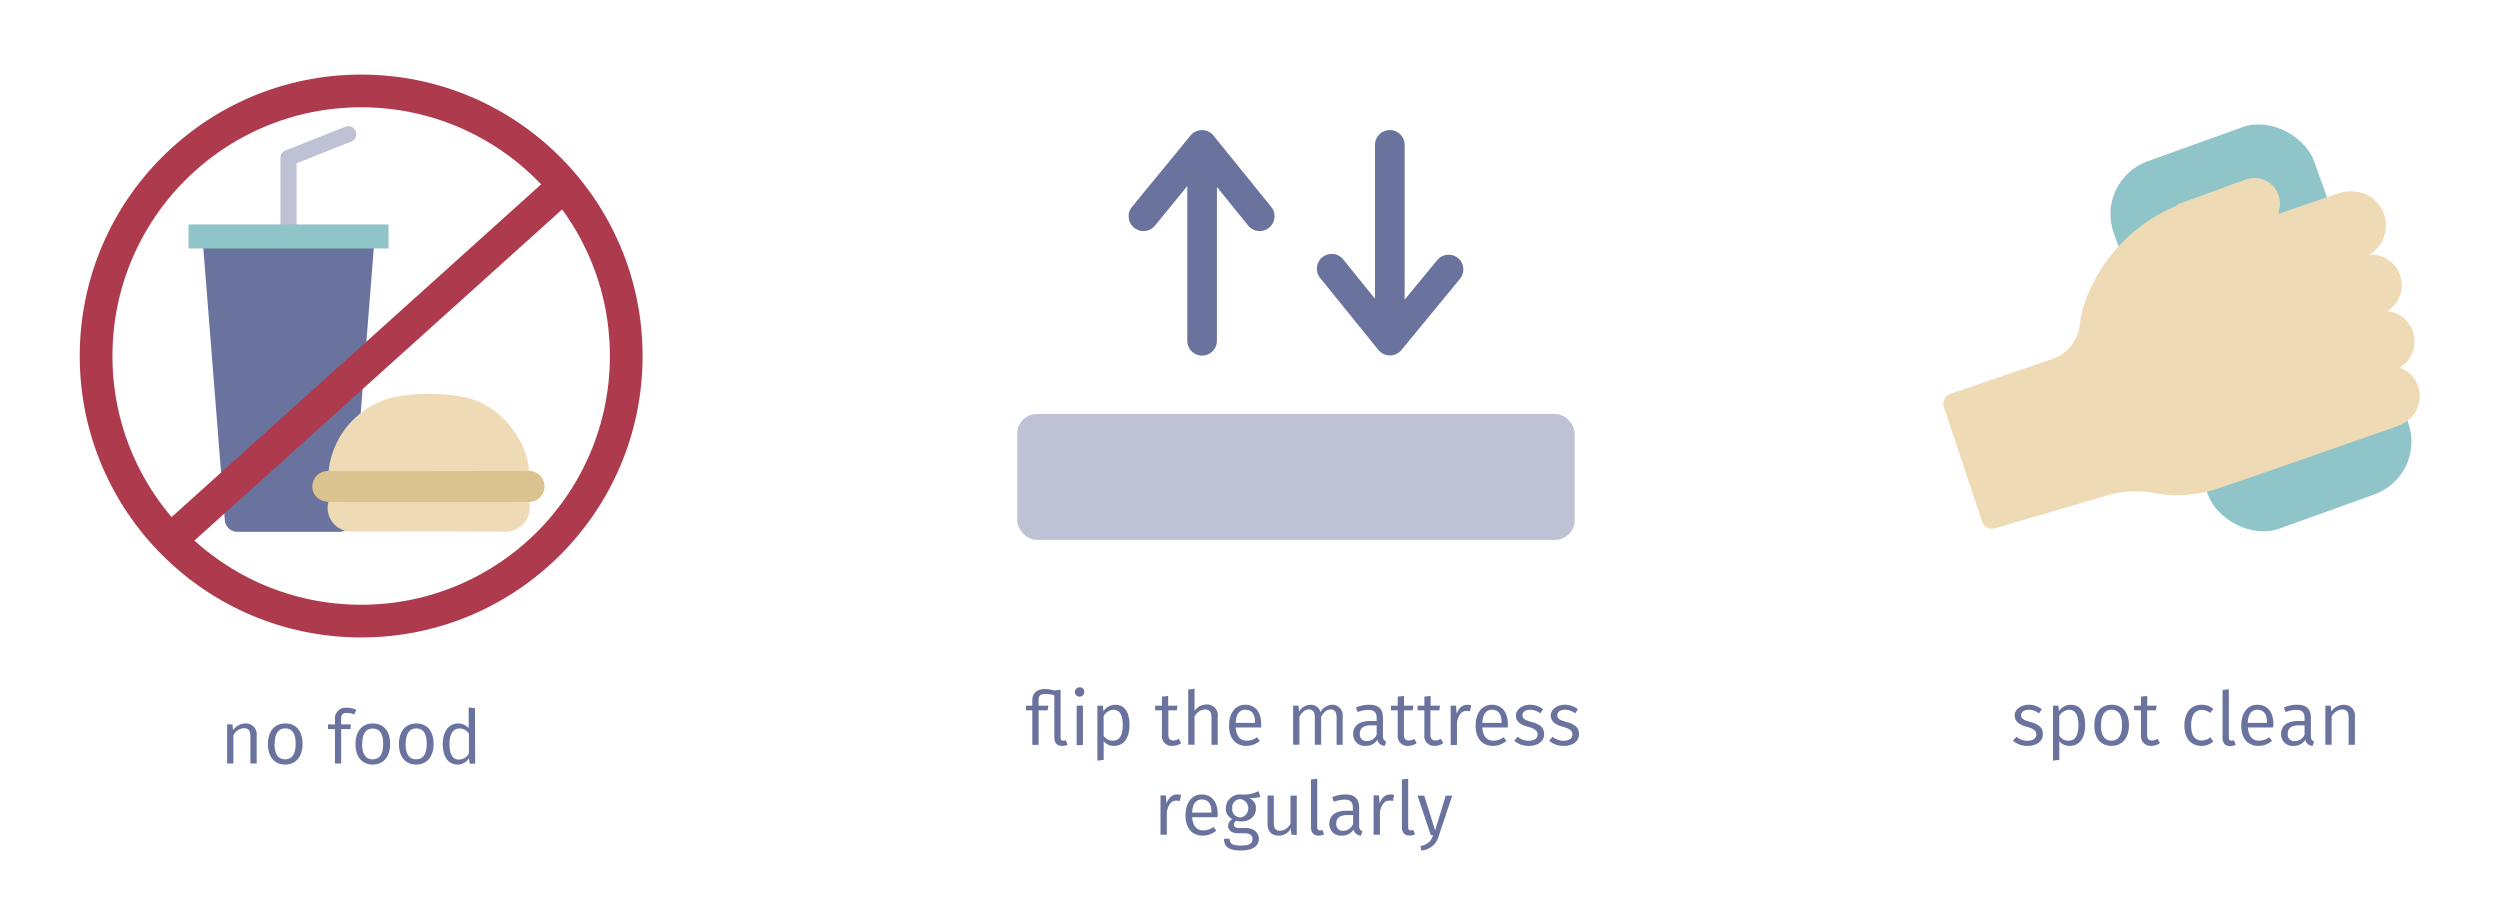 <?xml version="1.0" encoding="UTF-8"?> <svg xmlns="http://www.w3.org/2000/svg" viewBox="0 0 534.94 196.49"><title>spot_clean</title><path d="M227.23,159.6c-1,0-1.63-.61-1.63-1.81v-9a5.82,5.82,0,0,0-1.91-.29c-1.08,0-1.45.4-1.45,1.25V151h2.08l-.15,1h-1.93v7.38h-1.35V152h-1.36v-1h1.36v-1.2c0-1.4.9-2.36,2.71-2.36a6.71,6.71,0,0,1,2,.31l1.34-.16v10.19c0,.47.16.71.58.71a1.37,1.37,0,0,0,.54-.1l.36,1A2.84,2.84,0,0,1,227.23,159.6Z" style="fill:#6a729e"></path><path d="M232,148a1,1,0,1,1-1-.93A.91.91,0,0,1,232,148Zm-1.62,11.46V151h1.34v8.42Z" style="fill:#6a729e"></path><path d="M241.68,155.18c0,2.58-1.12,4.42-3.28,4.42a2.76,2.76,0,0,1-2.24-1v4l-1.35.16V151H236l.11,1.17a3,3,0,0,1,2.49-1.36C240.78,150.8,241.68,152.51,241.68,155.18Zm-1.44,0c0-2.24-.67-3.31-2-3.31a2.61,2.61,0,0,0-2.09,1.34v4.21a2.28,2.28,0,0,0,1.93,1.07C239.49,158.49,240.24,157.44,240.24,155.18Z" style="fill:#6a729e"></path><path d="M250.85,159.6a2.08,2.08,0,0,1-2.23-2.35V152h-1.46v-1h1.46v-1.94l1.34-.14V151h2l-.15,1H250v5.15c0,.88.31,1.3,1.06,1.3a2.11,2.11,0,0,0,1.17-.37l.51.93A3.18,3.18,0,0,1,250.85,159.6Z" style="fill:#6a729e"></path><path d="M260.57,153.37v6h-1.34v-5.85c0-1.29-.54-1.71-1.41-1.71a2.68,2.68,0,0,0-2.22,1.54v6h-1.35v-11.8l1.35-.16v4.74a3.09,3.09,0,0,1,2.56-1.39A2.3,2.3,0,0,1,260.57,153.37Z" style="fill:#6a729e"></path><path d="M269.84,155.66h-5.43c.15,2,1.07,2.83,2.35,2.83a3.58,3.58,0,0,0,2.21-.75l.6.8a4.47,4.47,0,0,1-2.9,1.06c-2.32,0-3.68-1.65-3.68-4.32s1.31-4.48,3.46-4.48,3.42,1.58,3.42,4.13C269.87,155.21,269.85,155.48,269.84,155.66Zm-1.3-1.12c0-1.7-.67-2.67-2.06-2.67-1.17,0-2,.83-2.07,2.8h4.13Z" style="fill:#6a729e"></path><path d="M287.3,153.37v6H286v-5.85c0-1.29-.54-1.71-1.23-1.71-1,0-1.49.63-2.08,1.55v6h-1.35v-5.85c0-1.29-.54-1.71-1.23-1.71-.93,0-1.49.63-2.06,1.55v6h-1.35V151h1.15l.12,1.26a2.92,2.92,0,0,1,2.46-1.45,2.09,2.09,0,0,1,2.11,1.56A3,3,0,0,1,285,150.8,2.26,2.26,0,0,1,287.3,153.37Z" style="fill:#6a729e"></path><path d="M296.62,158.65l-.32.95a1.65,1.65,0,0,1-1.57-1.3,2.87,2.87,0,0,1-2.53,1.3,2.43,2.43,0,0,1-2.65-2.55c0-1.79,1.34-2.77,3.65-2.77h1.37v-.65c0-1.25-.59-1.73-1.81-1.73a7.19,7.19,0,0,0-2.27.46l-.33-1a7.89,7.89,0,0,1,2.84-.57c2,0,2.92,1,2.92,2.76v3.91C295.92,158.25,296.17,158.49,296.62,158.65Zm-2.05-1.45v-2h-1.2c-1.57,0-2.4.59-2.4,1.79a1.4,1.4,0,0,0,1.54,1.58A2.23,2.23,0,0,0,294.57,157.2Z" style="fill:#6a729e"></path><path d="M301.31,159.6a2.08,2.08,0,0,1-2.23-2.35V152h-1.45v-1h1.45v-1.94l1.35-.14V151h2l-.14,1h-1.89v5.15c0,.88.3,1.3,1.05,1.3a2.09,2.09,0,0,0,1.17-.37l.52.93A3.24,3.24,0,0,1,301.31,159.6Z" style="fill:#6a729e"></path><path d="M307,159.6a2.08,2.08,0,0,1-2.22-2.35V152h-1.46v-1h1.46v-1.94l1.34-.14V151h2l-.15,1h-1.89v5.15c0,.88.31,1.3,1.06,1.3a2.11,2.11,0,0,0,1.17-.37l.51.93A3.19,3.19,0,0,1,307,159.6Z" style="fill:#6a729e"></path><path d="M314.8,150.89l-.24,1.31a2.89,2.89,0,0,0-.74-.09c-1.07,0-1.68.75-2.06,2.37v4.93h-1.35V151h1.15l.13,1.76c.45-1.3,1.23-1.95,2.27-1.95A3.67,3.67,0,0,1,314.8,150.89Z" style="fill:#6a729e"></path><path d="M322.61,155.66h-5.43c.14,2,1.07,2.83,2.35,2.83a3.6,3.6,0,0,0,2.21-.75l.59.8a4.42,4.42,0,0,1-2.89,1.06c-2.32,0-3.69-1.65-3.69-4.32s1.32-4.48,3.46-4.48,3.43,1.58,3.43,4.13C322.64,155.21,322.62,155.48,322.61,155.66Zm-1.3-1.12c0-1.7-.67-2.67-2.07-2.67-1.16,0-1.95.83-2.06,2.8h4.13Z" style="fill:#6a729e"></path><path d="M330.17,151.76l-.59.89a3.47,3.47,0,0,0-2.18-.78c-1,0-1.63.46-1.63,1.18s.48,1,1.87,1.41c1.78.47,2.77,1.14,2.77,2.61,0,1.71-1.55,2.53-3.25,2.53a4.6,4.6,0,0,1-3.15-1.11l.75-.84a3.62,3.62,0,0,0,2.37.86c1.12,0,1.87-.53,1.87-1.31s-.43-1.25-2.09-1.7c-1.81-.48-2.53-1.23-2.53-2.43s1.26-2.27,3-2.27A4.38,4.38,0,0,1,330.17,151.76Z" style="fill:#6a729e"></path><path d="M337.63,151.76l-.59.89a3.47,3.47,0,0,0-2.18-.78c-1,0-1.63.46-1.63,1.18s.48,1,1.87,1.41c1.78.47,2.77,1.14,2.77,2.61,0,1.71-1.55,2.53-3.25,2.53a4.58,4.58,0,0,1-3.15-1.11l.75-.84a3.6,3.6,0,0,0,2.37.86c1.12,0,1.87-.53,1.87-1.31s-.43-1.25-2.1-1.7-2.53-1.23-2.53-2.43,1.27-2.27,3-2.27A4.41,4.41,0,0,1,337.63,151.76Z" style="fill:#6a729e"></path><path d="M252.71,170.09l-.24,1.31a2.83,2.83,0,0,0-.74-.09c-1.07,0-1.68.75-2.06,2.37v4.93h-1.35v-8.42h1.16l.12,1.76c.45-1.3,1.24-1.95,2.28-1.95A3.58,3.58,0,0,1,252.71,170.09Z" style="fill:#6a729e"></path><path d="M260.52,174.86h-5.43c.15,2,1.07,2.83,2.36,2.83a3.57,3.57,0,0,0,2.2-.75l.6.8a4.47,4.47,0,0,1-2.9,1.06c-2.32,0-3.68-1.65-3.68-4.32S255,170,257.13,170s3.42,1.58,3.42,4.13C260.55,174.41,260.53,174.69,260.52,174.86Zm-1.3-1.12c0-1.7-.67-2.67-2.06-2.67-1.17,0-2,.83-2.07,2.8h4.13Z" style="fill:#6a729e"></path><path d="M267.27,170.78a2.21,2.21,0,0,1,1.47,2.16c0,1.65-1.18,2.83-3.17,2.83a3.15,3.15,0,0,1-1.07-.16,1,1,0,0,0-.46.84c0,.4.25.72,1.15.72h1.34c1.72,0,2.84,1,2.84,2.29,0,1.61-1.3,2.52-3.88,2.52s-3.58-.81-3.58-2.51h1.21c0,1,.48,1.46,2.37,1.46s2.52-.5,2.52-1.38-.66-1.25-1.75-1.25h-1.33c-1.47,0-2.14-.73-2.14-1.57a1.79,1.79,0,0,1,.91-1.47,2.43,2.43,0,0,1-1.41-2.35,3,3,0,0,1,3.2-2.91,7.18,7.18,0,0,0,3.81-.71l.4,1.23A8.94,8.94,0,0,1,267.27,170.78Zm-3.6,2.13a1.77,1.77,0,0,0,1.86,2,2,2,0,0,0,0-3.91A1.74,1.74,0,0,0,263.67,172.91Z" style="fill:#6a729e"></path><path d="M276.33,178.61l-.12-1.36a2.86,2.86,0,0,1-2.64,1.55c-1.49,0-2.35-.93-2.35-2.58v-6h1.34v5.89c0,1.2.42,1.65,1.38,1.65a2.6,2.6,0,0,0,2.19-1.51v-6h1.35v8.42Z" style="fill:#6a729e"></path><path d="M282.42,177.68a1.3,1.3,0,0,0,.54-.1l.36.95a2.84,2.84,0,0,1-1.19.27c-1,0-1.61-.61-1.61-1.81v-10.2l1.34-.16V177C281.86,177.44,282,177.68,282.42,177.68Z" style="fill:#6a729e"></path><path d="M291.53,177.86l-.32.94a1.63,1.63,0,0,1-1.57-1.3,2.87,2.87,0,0,1-2.53,1.3,2.44,2.44,0,0,1-2.66-2.55c0-1.79,1.35-2.77,3.65-2.77h1.38v-.65c0-1.25-.59-1.73-1.81-1.73a7.13,7.13,0,0,0-2.27.46l-.34-1a7.94,7.94,0,0,1,2.85-.57c2,0,2.91,1,2.91,2.76v3.91C290.82,177.45,291.08,177.69,291.53,177.86Zm-2-1.46v-2h-1.2c-1.57,0-2.4.59-2.4,1.79a1.39,1.39,0,0,0,1.53,1.58A2.24,2.24,0,0,0,289.48,176.4Z" style="fill:#6a729e"></path><path d="M298.31,170.09l-.24,1.31a2.83,2.83,0,0,0-.74-.09c-1.07,0-1.68.75-2.06,2.37v4.93h-1.35v-8.42h1.16l.12,1.76c.45-1.3,1.24-1.95,2.28-1.95A3.58,3.58,0,0,1,298.31,170.09Z" style="fill:#6a729e"></path><path d="M301.88,177.68a1.33,1.33,0,0,0,.54-.1l.35.95a2.83,2.83,0,0,1-1.18.27c-1,0-1.62-.61-1.62-1.81v-10.2l1.35-.16V177C301.32,177.44,301.46,177.68,301.88,177.68Z" style="fill:#6a729e"></path><path d="M304.12,182l-.17-1a3,3,0,0,0,2.68-2.32h-.47l-2.85-8.42h1.45l2.32,7.44,2.27-7.44h1.39l-2.83,8.46A4.21,4.21,0,0,1,304.12,182Z" style="fill:#6a729e"></path><path d="M436.89,151.76l-.6.89a3.43,3.43,0,0,0-2.17-.78c-1,0-1.64.46-1.64,1.18s.48,1,1.88,1.41c1.77.47,2.77,1.14,2.77,2.61,0,1.71-1.56,2.53-3.25,2.53a4.61,4.61,0,0,1-3.16-1.11l.76-.84a3.58,3.58,0,0,0,2.36.86c1.13,0,1.88-.53,1.88-1.31s-.43-1.25-2.1-1.7-2.53-1.23-2.53-2.43,1.27-2.27,3-2.27A4.41,4.41,0,0,1,436.89,151.76Z" style="fill:#6a729e"></path><path d="M446.17,155.18c0,2.58-1.12,4.42-3.28,4.42a2.78,2.78,0,0,1-2.25-1v4l-1.34.16V151h1.15l.11,1.17a3,3,0,0,1,2.5-1.36C445.27,150.8,446.17,152.51,446.17,155.18Zm-1.44,0c0-2.24-.68-3.31-2-3.31a2.63,2.63,0,0,0-2.1,1.34v4.21a2.28,2.28,0,0,0,1.94,1.07C444,158.49,444.73,157.44,444.73,155.18Z" style="fill:#6a729e"></path><path d="M455.54,155.18c0,2.64-1.36,4.42-3.71,4.42s-3.7-1.71-3.7-4.39,1.36-4.41,3.71-4.41S455.54,152.49,455.54,155.18Zm-6,0c0,2.23.8,3.3,2.26,3.3s2.27-1.07,2.27-3.33-.8-3.3-2.26-3.3S449.57,153,449.57,155.21Z" style="fill:#6a729e"></path><path d="M460.34,159.6a2.08,2.08,0,0,1-2.22-2.35V152h-1.46v-1h1.46v-1.94l1.34-.14V151h2l-.14,1h-1.89v5.15c0,.88.3,1.3,1.06,1.3a2.06,2.06,0,0,0,1.16-.37l.52.93A3.24,3.24,0,0,1,460.34,159.6Z" style="fill:#6a729e"></path><path d="M473.59,151.69l-.67.88a2.65,2.65,0,0,0-1.81-.65c-1.38,0-2.26,1.07-2.26,3.32s.88,3.21,2.26,3.21a2.83,2.83,0,0,0,1.84-.69l.64.91a3.82,3.82,0,0,1-2.53.93c-2.24,0-3.65-1.62-3.65-4.34s1.39-4.46,3.65-4.46A3.69,3.69,0,0,1,473.59,151.69Z" style="fill:#6a729e"></path><path d="M477.48,158.48a1.33,1.33,0,0,0,.54-.1l.35,1a2.83,2.83,0,0,1-1.18.27c-1,0-1.62-.61-1.62-1.81v-10.2l1.35-.16v10.34C476.92,158.24,477.06,158.48,477.48,158.48Z" style="fill:#6a729e"></path><path d="M486.37,155.66H481c.14,2,1.07,2.83,2.35,2.83a3.6,3.6,0,0,0,2.21-.75l.59.8a4.45,4.45,0,0,1-2.9,1.06c-2.32,0-3.68-1.65-3.68-4.32s1.31-4.48,3.46-4.48,3.43,1.58,3.43,4.13A6.94,6.94,0,0,1,486.37,155.66Zm-1.29-1.12c0-1.7-.68-2.67-2.07-2.67-1.17,0-1.95.83-2.06,2.8h4.13Z" style="fill:#6a729e"></path><path d="M495.17,158.65l-.32.95a1.65,1.65,0,0,1-1.57-1.3,2.85,2.85,0,0,1-2.52,1.3,2.44,2.44,0,0,1-2.66-2.55c0-1.79,1.34-2.77,3.65-2.77h1.37v-.65c0-1.25-.59-1.73-1.8-1.73a7.24,7.24,0,0,0-2.28.46l-.33-1a7.9,7.9,0,0,1,2.85-.57c2,0,2.91,1,2.91,2.76v3.91C494.47,158.25,494.72,158.49,495.17,158.65Zm-2.05-1.45v-2h-1.2c-1.56,0-2.4.59-2.4,1.79a1.4,1.4,0,0,0,1.54,1.58A2.23,2.23,0,0,0,493.12,157.2Z" style="fill:#6a729e"></path><path d="M503.89,153.37v6h-1.34v-5.85c0-1.29-.53-1.71-1.39-1.71a2.68,2.68,0,0,0-2.25,1.55v6h-1.34V151h1.15l.11,1.26a3.23,3.23,0,0,1,2.65-1.45A2.29,2.29,0,0,1,503.89,153.37Z" style="fill:#6a729e"></path><path d="M54.92,157.37v6H53.58v-5.85c0-1.29-.53-1.71-1.4-1.71a2.68,2.68,0,0,0-2.24,1.55v6H48.6V155h1.15l.11,1.26a3.23,3.23,0,0,1,2.64-1.45A2.29,2.29,0,0,1,54.92,157.37Z" style="fill:#6a729e"></path><path d="M64.74,159.18c0,2.64-1.36,4.42-3.71,4.42s-3.7-1.71-3.7-4.39,1.36-4.41,3.72-4.41S64.74,156.49,64.74,159.18Zm-6,0c0,2.23.8,3.3,2.26,3.3s2.27-1.07,2.27-3.33-.8-3.3-2.25-3.3S58.77,157,58.77,159.21Z" style="fill:#6a729e"></path><path d="M73,153.77V155h2.08L75,156H73v7.38H71.67V156H70.18v-1h1.49v-1.2a2.28,2.28,0,0,1,2.56-2.36,4.58,4.58,0,0,1,2,.44l-.43,1a3.64,3.64,0,0,0-1.49-.32C73.37,152.52,73,152.92,73,153.77Z" style="fill:#6a729e"></path><path d="M83.48,159.18c0,2.64-1.36,4.42-3.71,4.42s-3.7-1.71-3.7-4.39,1.36-4.41,3.71-4.41S83.48,156.49,83.48,159.18Zm-6,0c0,2.23.8,3.3,2.26,3.3S82,161.44,82,159.18s-.8-3.3-2.26-3.3S77.51,157,77.51,159.21Z" style="fill:#6a729e"></path><path d="M92.78,159.18c0,2.64-1.37,4.42-3.72,4.42s-3.7-1.71-3.7-4.39,1.36-4.41,3.72-4.41S92.78,156.49,92.78,159.18Zm-6,0c0,2.23.8,3.3,2.26,3.3s2.27-1.07,2.27-3.33-.8-3.3-2.25-3.3S86.8,157,86.8,159.21Z" style="fill:#6a729e"></path><path d="M101.67,163.41H100.5l-.14-1.19a2.85,2.85,0,0,1-2.45,1.38c-2,0-3.17-1.73-3.17-4.37S96,154.8,98,154.8a3.09,3.09,0,0,1,2.29,1v-4.42l1.34.16Zm-1.34-2.21V157a2.43,2.43,0,0,0-2-1.13c-1.32,0-2.15,1.1-2.15,3.34s.74,3.32,2,3.32A2.43,2.43,0,0,0,100.33,161.2Z" style="fill:#6a729e"></path><rect x="217.67" y="88.59" width="119.27" height="26.93" rx="4.18" ry="4.18" style="fill:#bfc1d4"></rect><path d="M271.23,44.9,258.88,29.64a2.15,2.15,0,0,0-1.68-.8h0a2.19,2.19,0,0,0-1.68.79L243,44.89a2.17,2.17,0,0,0,3.36,2.76L255.05,37V72.92a2.17,2.17,0,0,0,4.34,0V37.18l8.47,10.46a2.17,2.17,0,1,0,3.37-2.74Z" style="fill:#6a729e;stroke:#6a729e;stroke-miterlimit:10;stroke-width:2px"></path><path d="M311.35,56a2.16,2.16,0,0,0-3.05.3L299.56,66.9V31a2.17,2.17,0,0,0-4.34,0V66.75l-8.47-10.46A2.17,2.17,0,1,0,283.38,59l12.35,15.26a2.2,2.2,0,0,0,1.68.8h0a2.18,2.18,0,0,0,1.68-.79L311.65,59A2.17,2.17,0,0,0,311.35,56Z" style="fill:#6a729e;stroke:#6a729e;stroke-miterlimit:10;stroke-width:2px"></path><rect x="461.03" y="28.42" width="45.53" height="83.5" rx="12" ry="12" transform="translate(4.81 167.93) rotate(-19.79)" style="fill:#8fc4c8"></rect><path d="M513.38,91.05s-27.08,9.52-38.73,13.45a26.74,26.74,0,0,1-13.28,1.08,21.09,21.09,0,0,0-10.08.31l-24.44,7.16a2.21,2.21,0,0,1-2.72-1.41l-8.19-24.57a2.21,2.21,0,0,1,1.39-2.79l21.84-7.48A8.71,8.71,0,0,0,445,69.58a25.21,25.21,0,0,1,2.33-7.87A35.24,35.24,0,0,1,463.58,45s.7-.35,1.87-.87a5.29,5.29,0,0,1,1.27-.67l13.82-5.06a5.48,5.48,0,0,1,7,7l.06.35,12.25-4.21a8.53,8.53,0,0,1,6.67.16,7.3,7.3,0,0,1,1.33,12.18c-.25.21-.52.41-.82.62a6.53,6.53,0,0,1,3.83,12.06,6.54,6.54,0,0,1,2.64,12.09,6.55,6.55,0,0,1-.15,12.34Z" style="fill:#eedbb6"></path><path d="M72.71,113.79H50.77a2.68,2.68,0,0,1-2.66-2.47L43.31,50.6H80.18l-4.81,60.72A2.68,2.68,0,0,1,72.71,113.79Z" style="fill:#6a729e"></path><path d="M70.38,101h42.83a15.47,15.47,0,0,0-1.87-6.55c-3.12-5.67-7.84-9.21-14.33-9.84a39.35,39.35,0,0,0-12.94.43,18.24,18.24,0,0,0-13.76,15.71S70.34,100.89,70.38,101Z" style="fill:#eedbb6"></path><path d="M113.23,107.13H70.35a5.07,5.07,0,0,0,5,6.61c10.85,0,21.7-.06,32.55.05C111,113.82,114,111.47,113.23,107.13Z" style="fill:#eedbb6"></path><path d="M91.78,100.79H70.21a3.24,3.24,0,0,0-3.2,2.3,3.12,3.12,0,0,0,1.2,3.65,4.27,4.27,0,0,0,2.16.66q21.42.06,42.83,0a3.32,3.32,0,1,0,0-6.64Z" style="fill:#dbc390"></path><path d="M61.74,49.73A1.7,1.7,0,0,1,60,48V33.79a1.71,1.71,0,0,1,1.07-1.59L74,27.08a1.71,1.71,0,0,1,1.26,3.17l-11.8,4.69V48A1.71,1.71,0,0,1,61.74,49.73Z" style="fill:#bfc1d4"></path><rect x="40.34" y="48.03" width="42.8" height="5.14" style="fill:#8fc4c8"></rect><circle cx="77.28" cy="76.18" r="56.72" style="fill:none;stroke:#ad3b4d;stroke-miterlimit:10;stroke-width:7px"></circle><line x1="119.74" y1="40.59" x2="36.47" y2="115.57" style="fill:none;stroke:#ad3b4d;stroke-miterlimit:10;stroke-width:7px"></line></svg> 